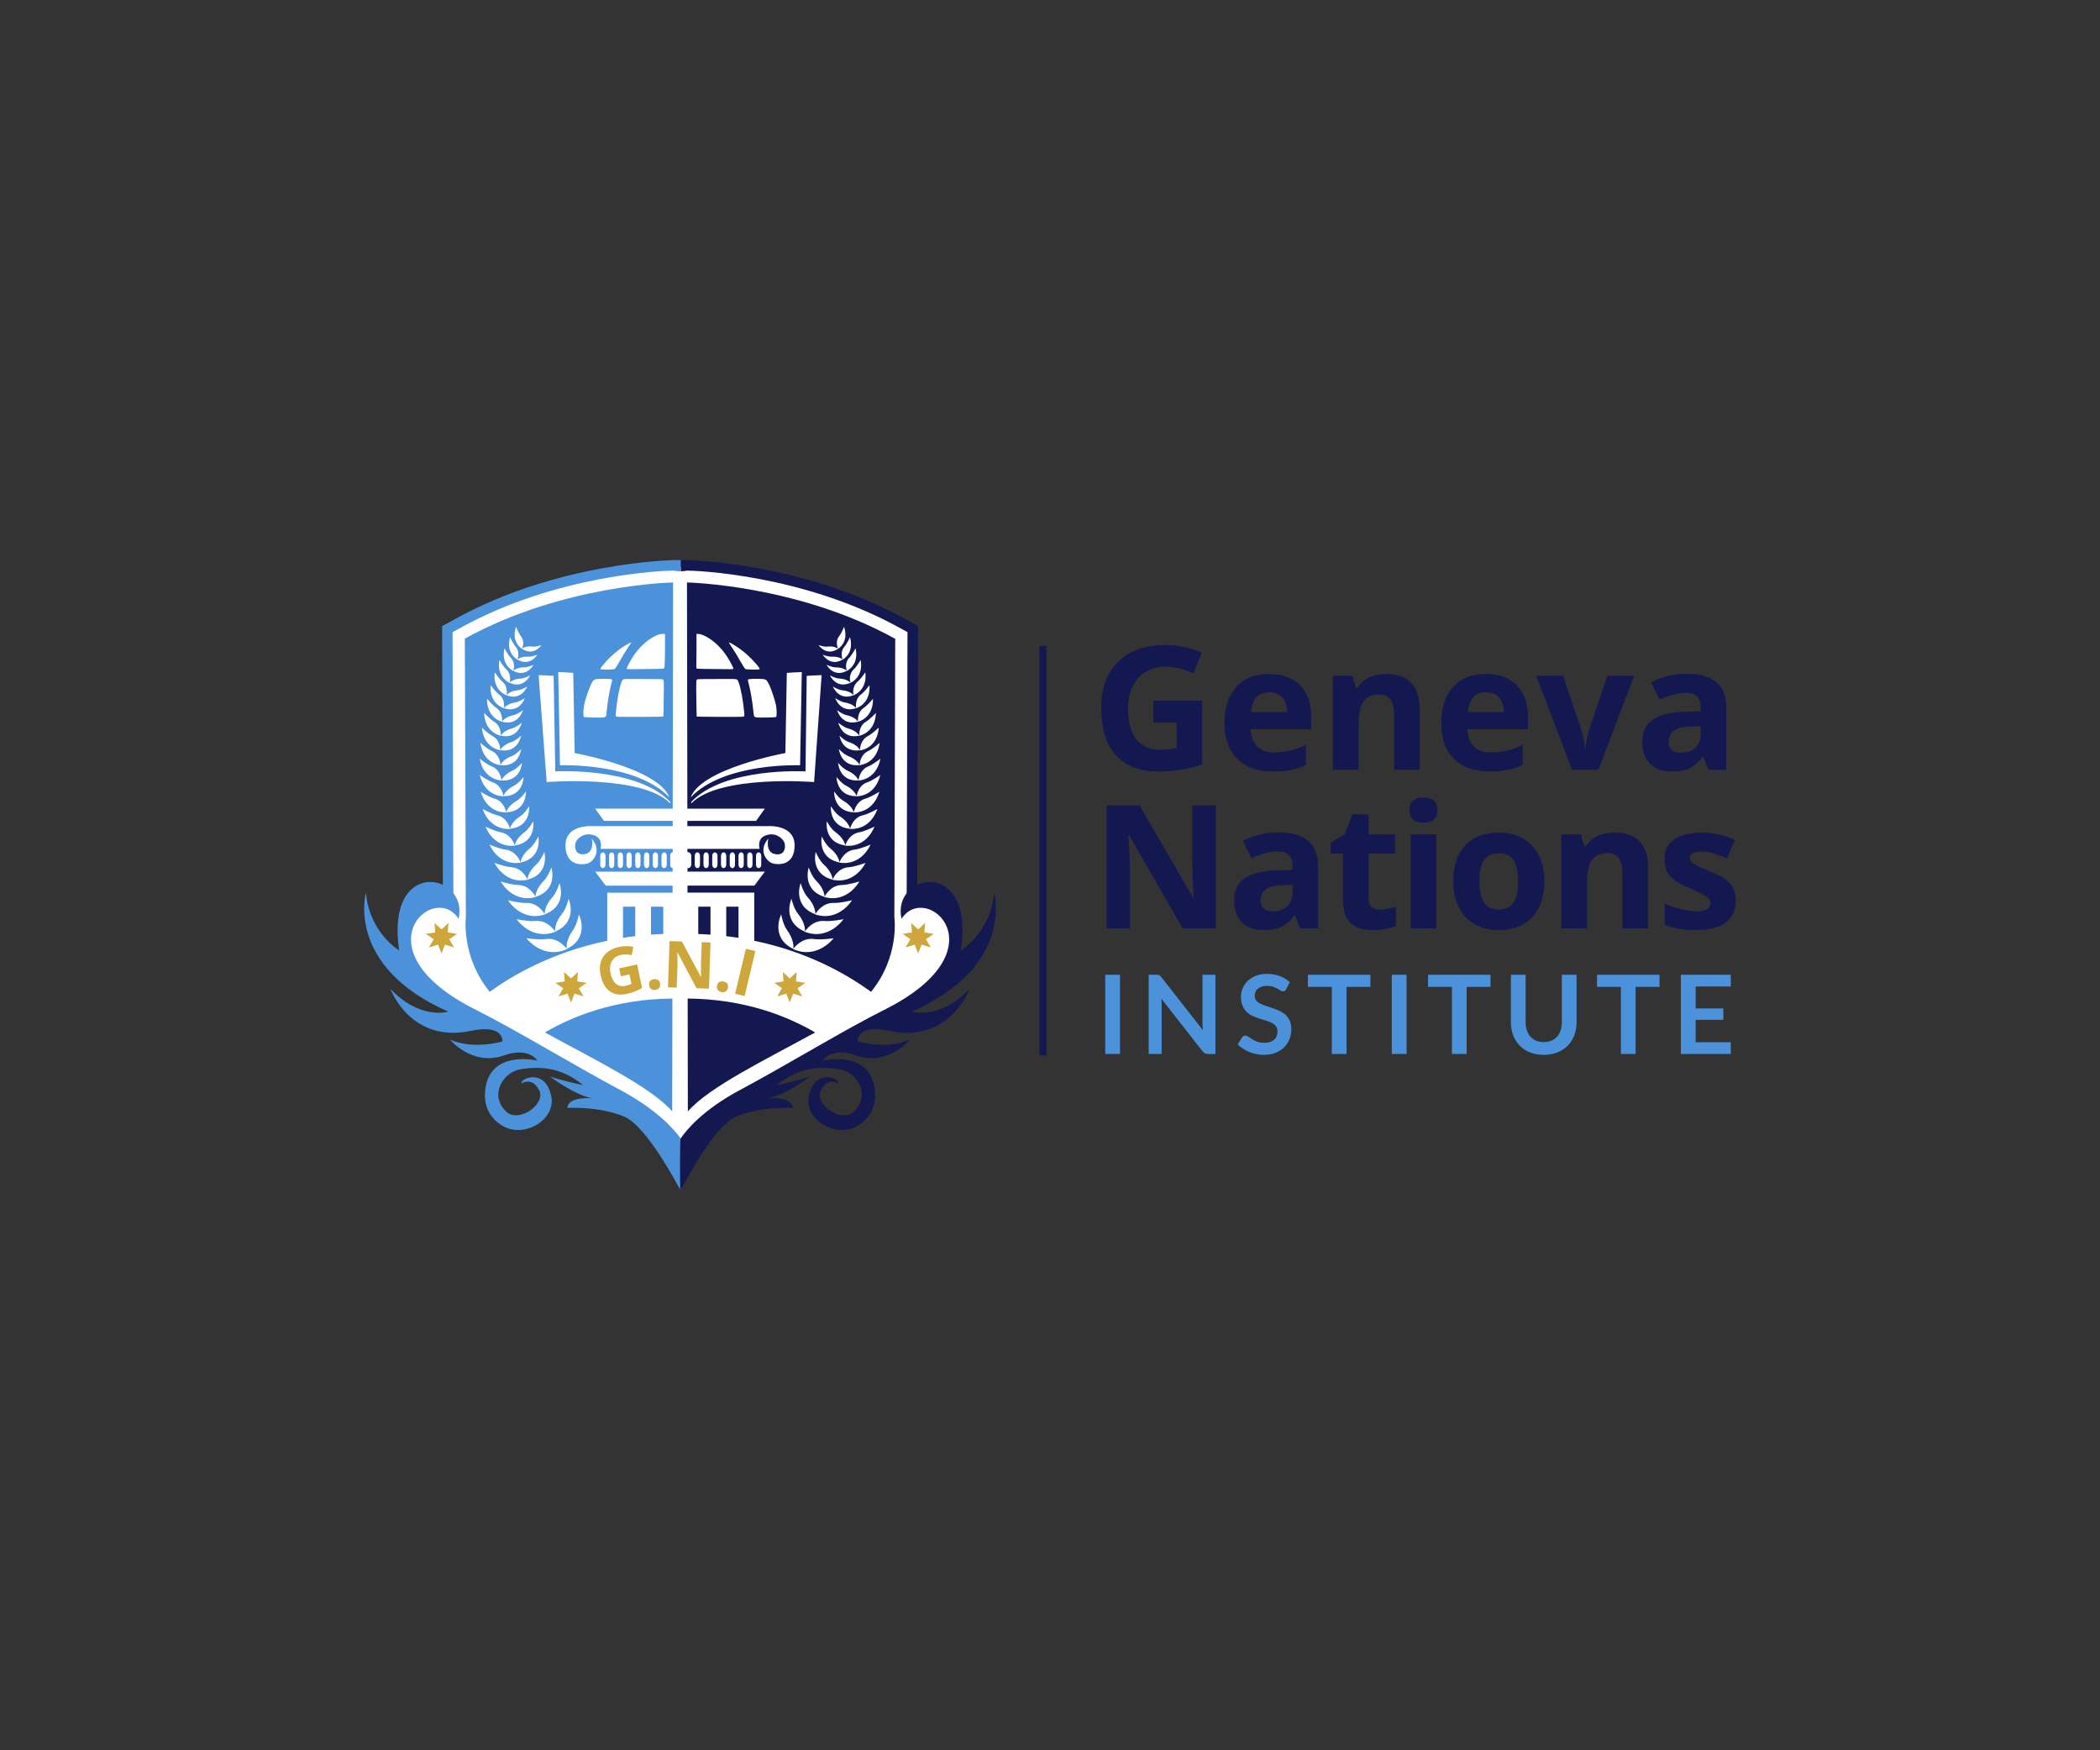 <!--?xml version="1.0" encoding="utf-8"?--><!-- Generator: Adobe Illustrator 16.0.0, SVG Export Plug-In . SVG Version: 6.00 Build 0)  --><!DOCTYPE svg><svg version="1.1" id="Layer_1" xmlns="http://www.w3.org/2000/svg" xmlns:xlink="http://www.w3.org/1999/xlink" x="0px" y="0px" width="1200px" height="1000px" viewBox="0 0 1200 1000" enable-background="new 0 0 1200 1000" xml:space="preserve">
<rect x="0" y="0" width="1200" height="1000" fill="#333333" stroke="none"/>
<g>
	<g>
		<path fill="#FFFFFF" d="M522.253,512.4c27.516-4,23.333,31.5,22.333,40s-47.5,33-81,52.5s-75.002,53.5-75.002,53.5
			s-16.998-21.658-29.498-29.5c-40.824-25.609-97.874-51.713-97.874-51.713c-11.374-6.715-34.376-23.787-31.376-46.787
			s25.75-18,25.75-18V360.901c65-39.5,132.373-37,132.373-37c79.998,1,132.752,37,132.752,37L522.253,512.4z"></path>
		<path fill="#4B92DB" d="M391,652.971v23.014c-1,1.07-1.532,3.285-1.952,4.086c-0.42-0.801-1.146-1.74-1.726-2.811
			c-6.01-11.059-19.953-34.719-30.603-39.289c-14-6-32.546-5-32.546-5c0.7-5.58,9.141-5.811,14.21-5.43
			c-10.54-2.201-23.783-12.211-24.244-12.561c5.01,1.99,18.983,4.99,18.983,4.99c-12-10-24.004-11-36.004-9
			c-8.88,1.48-18.051,13.949-8.001,24c7,7,22.999-4,18.999-12s-10-4-10-4c-1-3,14-9,17,8c2,13-15.08,22.93-27,16.789
			c-6.4-3.299-11.35-9.709-11-18.789c1-26,30-19,30-19s-5-8-19-3c-18.19,6.5-31-9-31-9c14,6,30,1,30,1s1-10-18-6
			c-34.26,7.219-45.69-23.131-46-23.98c17,17.98,32.99,12.98,32.99,12.98c-59-26-47.01-68-47.01-68c2,23,18.98,33,18.98,33
			c-8-54,39.97-44,33.97-18c-14-22-58.54,17.77,9.93,52c22.53,11.26,54.86,31,82.86,46c20.77,11.129,30.832,22.75,34.212,27.629
			C390.098,652.109,391,652.971,391,652.971z"></path>
		<path fill="#141850" d="M554.056,564.99c-0.31,0.85-11.729,31.199-45.99,23.98c-19-4-18,6-18,6s16,5,30-1c0,0-12.81,15.5-31,9
			c-14-5-19,3-19,3s29-7,30,19c0.351,9.08-4.6,15.49-11,18.789c-11.93,6.141-29-3.789-27-16.789c3-17,18-11,17-8c0,0-6-4-10,4
			s12,19,19,12c10.05-10.051,0.87-22.52-8-24c-12-2-24-1-36,9c0,0,13.98-3,18.99-4.99c-0.46,0.35-13.69,10.359-24.229,12.561
			c5.069-0.381,13.539-0.15,14.239,5.43c0,0-18.489-1-32.489,5c-10.65,4.57-23.99,27.953-29.99,39.014
			c-0.58,1.07-1.325,2.285-1.745,3.086c-0.42-0.801-0.255-29.086,0-29.471c3.284-4.945,12.858-16.5,33.628-27.629
			c28-15,60.269-34.74,82.799-46c68.47-34.23,23.898-74,9.898-52c-6-26,41.945-36,33.945,18c0,0,16.973-10,18.973-33
			c0,0,11.985,42-47.015,68C521.069,577.971,537.056,582.971,554.056,564.99z"></path>
		<g>
			<g>
				<path fill="#141850" d="M406,534.002c-2-0.168-5-0.293-7-0.377V518h7V534.002z"></path>
				<path fill="#141850" d="M511.059,523.984l0.5-159c-56-31-119-32.2-119-32.2L392.773,462h44.286l-5,7h-39.274l0.005,3h46.269
					c0,0,15-1.008,15,10.992c0,12.165-10.074,11.219-13,10.121c-3-1.125-8-7.064-2-14.064c0,0-2,7.968,4,8.968s6-5.017,5-7.017
					s-5-6.007-11-3.5c-4.613,1.929-3,7.5-3,7.5h-41.248l0.002,1.819c0.089-0.021,0.387,0.065,0.48,0.065
					c0.828,0,1.706,0.963,1.706,2.027v5.143c0,1.066-0.878,1.93-1.706,1.93c-0.089,0-0.278-0.216-0.362-0.234l-0.099,2.25h44.226
					l-6,8h-38.213l0.007,4h5.735h7h9h7H431v8.4v19.09c32,6.648,54.221,20.117,66.749,29.176
					C514.285,546.367,511.059,523.984,511.059,523.984z M400,494.055c0,1.066-0.672,1.93-1.5,1.93s-1.5-0.863-1.5-1.93v-5.143
					c0-1.064,0.672-1.928,1.5-1.928s1.5,0.863,1.5,1.928V494.055z M405,494.055c0,1.066-0.672,1.93-1.5,1.93s-1.5-0.863-1.5-1.93
					v-5.143c0-1.064,0.672-1.928,1.5-1.928s1.5,0.863,1.5,1.928V494.055z M410,494.055c0,1.066-0.672,1.93-1.5,1.93
					s-1.5-0.863-1.5-1.93v-5.143c0-1.064,0.672-1.928,1.5-1.928s1.5,0.863,1.5,1.928V494.055z M415,494.055
					c0,1.066-0.672,1.93-1.5,1.93s-1.5-0.863-1.5-1.93v-5.143c0-1.064,0.672-1.928,1.5-1.928s1.5,0.863,1.5,1.928V494.055z
					 M420,494.055c0,1.066-0.672,1.93-1.5,1.93s-1.5-0.863-1.5-1.93v-5.143c0-1.064,0.672-1.928,1.5-1.928s1.5,0.863,1.5,1.928
					V494.055z M425,494.055c0,1.066-0.672,1.93-1.5,1.93s-1.5-0.863-1.5-1.93v-5.143c0-1.064,0.672-1.928,1.5-1.928
					s1.5,0.863,1.5,1.928V494.055z M430,494.055c0,1.066-0.672,1.93-1.5,1.93s-1.5-0.863-1.5-1.93v-5.143
					c0-1.064,0.672-1.928,1.5-1.928s1.5,0.863,1.5,1.928V494.055z M435,494.055c0,1.066-0.672,1.93-1.5,1.93s-1.5-0.863-1.5-1.93
					v-5.143c0-1.064,0.672-1.928,1.5-1.928s1.5,0.863,1.5,1.928V494.055z M489.479,454.906
					c-11.448,0.111-11.477-10.992-11.477-10.992s2.688,3.575,5.371,4.915c4.582,2.285,5.902,5.361,6.124,5.965
					c0.169-1.027,1.245-6.166,6.093-7.821c2.994-1.021,7.414-4.185,7.414-4.185s-2.043,11.615-13.537,12.199
					C489.467,454.987,489.471,454.957,489.479,454.906z M502.445,452.369c0,0-2.729,11.849-14.594,11.83
					c0,0,0.005-0.031,0.016-0.083c-11.791-0.503-11.223-11.936-11.223-11.936s2.576,3.825,5.264,5.35
					c4.598,2.602,5.789,5.842,5.983,6.472c0.229-1.046,1.614-6.281,6.694-7.725C497.725,455.388,502.445,452.369,502.445,452.369z
					 M501.354,462.203c0,0-3.447,12.052-15.662,11.392c0,0,0.007-0.031,0.021-0.084c-12.114-1.154-10.909-12.894-10.909-12.894
					s2.443,4.077,5.131,5.791c4.59,2.925,5.643,6.323,5.811,6.985c0.291-1.065,2-6.379,7.309-7.59
					C496.33,465.057,501.354,462.203,501.354,462.203z M499.699,472.27c0,0-4.201,12.221-16.74,10.882c0,0,0.009-0.032,0.025-0.086
					c-12.407-1.842-10.533-13.861-10.533-13.861s2.295,4.329,4.969,6.238c4.563,3.255,5.467,6.807,5.604,7.503
					c0.36-1.088,2.408-6.458,7.935-7.418C494.373,474.936,499.699,472.27,499.699,472.27z M497.453,482.543
					c0,0-4.984,12.354-17.822,10.299c0,0,0.011-0.031,0.031-0.086c-12.674-2.566-10.098-14.84-10.098-14.84s2.131,4.581,4.779,6.691
					c4.52,3.596,5.261,7.299,5.365,8.025c0.431-1.1,2.828-6.518,8.57-7.207C491.826,485,497.453,482.543,497.453,482.543z
					 M494.586,492.998c0,0-5.797,12.451-18.902,9.643c0,0,0.014-0.033,0.037-0.088c-12.91-3.324-9.596-15.822-9.596-15.822
					s1.945,4.83,4.559,7.146c4.467,3.953,5.023,7.813,5.091,8.557c0.498-1.102,3.258-6.561,9.212-6.963
					C488.66,495.225,494.586,492.998,494.586,492.998z M471.088,512.514c0,0,0.016-0.031,0.043-0.088
					c-13.109-4.119-9.025-16.807-9.025-16.807s1.742,5.078,4.311,7.604c4.372,4.299,4.748,8.293,4.779,9.078
					c0.58-1.121,3.717-6.574,9.857-6.666c3.797-0.055,10.018-2.027,10.018-2.027S484.43,516.113,471.088,512.514z M465.826,522.432
					c0,0,0.018-0.033,0.049-0.088c-13.274-4.949-8.385-17.789-8.385-17.789s1.52,5.322,4.027,8.059
					c4.273,4.664,4.441,8.799,4.43,9.605c0.656-1.117,4.179-6.568,10.51-6.33c3.91,0.146,10.422-1.549,10.422-1.549
					S479.367,526.857,465.826,522.432z M449.746,531.4c4.004,5.414,3.715,9.807,3.615,10.648c0.811-1.102,5.141-6.482,11.813-5.527
					c4.117,0.59,11.188-0.479,11.188-0.479s-9.332,12.395-23.15,6.215c0,0,0.022-0.033,0.062-0.088
					c-13.485-6.707-6.888-19.734-6.888-19.734S447.4,528.229,449.746,531.4z M455.967,522.02c4.152,5.037,4.098,9.305,4.044,10.129
					c0.731-1.113,4.653-6.539,11.159-5.953c4.02,0.361,10.814-1.031,10.814-1.031s-8.41,12.48-22.109,7.195
					c0,0,0.02-0.033,0.055-0.088c-13.4-5.813-7.672-18.768-7.672-18.768S453.533,519.064,455.967,522.02z M415.459,375.143
					c1.766,2.735,3.615,6.214,3.615,6.896c0,0.377-0.838,0.336-10.211,0.219c-5.598-0.071-10.42-0.125-10.637-0.219
					c-0.215-0.093-0.249-0.47-0.325-0.766c-0.078-0.297,0.099-4.719,0.099-9.851v-8.975c0-0.153-0.06-0.246,0.007-0.329l1.174,0.11
					c1.151,0.078,1.957,0.307,3.777,1.204C407.552,365.694,412.17,370.052,415.459,375.143z M398.227,388.276
					c0.367-0.316,1.963-0.328,11.488-0.328c5.211,0,8.029-0.06,9.572,0c1.545,0.06,1.797,0.228,2.023,0.438
					c0.979,0.916,2.551,7.136,3.404,13.791c0.623,4.879,0.738,6.654,0.529,7.004c-0.094,0.158-0.541,0.262-1.063,0.327
					c-1.172,0.148-25.91,0.049-26.063-0.109c-0.061-0.063-0.141-4.838-0.211-10.507C397.785,389.174,397.82,388.623,398.227,388.276
					z M433.969,382.367c-0.506,0.329-7.326,0.235-7.98-0.11c-0.363-0.193-1.449-1.802-2.871-4.377
					c-1.23-2.233-3.184-5.484-4.361-7.224c-1.176-1.74-2.152-3.283-2.232-3.502c-0.025-0.069-0.057-0.104,0-0.11
					c0.17-0.025,0.73,0.227,1.701,0.767c4.539,2.525,8.668,5.832,12.766,10.288C433.416,380.736,434.365,382.104,433.969,382.367z
					 M443.541,409.619c-0.309,0.319-10.156,0.517-11.594,0.218c-0.414-0.083-0.945-0.426-1.063-0.656
					c-0.121-0.23-0.328-2.027-0.533-4.05c-0.447-4.401-1.424-10.087-2.236-13.352c-1.008-4.073-1.092-3.627,0.746-3.831
					c0.658-0.071,2.078-0.124,3.51-0.11c0.479,0.006,0.928-0.014,1.385,0c4.002,0.134,4.193,0.242,5.637,3.064
					c1.154,2.261,3.533,9.293,4.043,12.04C443.861,405.253,443.943,409.203,443.541,409.619z M458.172,383.999l-0.982,53.229
					c0,0-43.303-1.746-62.5,18.324c6.107-16.579,54.102-25.306,54.102-25.306l0.818-45.8
					C452.424,384.232,455.283,384.074,458.172,383.999z M460.973,386.137c2.883-0.185,5.715-0.319,8.518-0.393l-4.291,61.082
					c0,0-54.199-4.362-70.199,12.217v-0.872c19-20.07,65.291-17.452,65.291-17.452L460.973,386.137z M478.922,370.726
					c0,0-0.01-0.02-0.025-0.053c-6.824,4.525-11.164-2.124-11.164-2.124s3.004,1.098,5.135,0.856
					c3.675-0.419,5.657,0.935,5.996,1.19c-0.301-0.687-1.65-4.186,0.609-7.064c1.398-1.779,2.816-5.399,2.816-5.399
					S485.592,365.896,478.922,370.726z M481.541,376.881c0,0-0.01-0.021-0.023-0.056c-7.268,4.291-11.381-2.789-11.381-2.789
					s3.035,1.292,5.242,1.159c3.811-0.233,5.777,1.27,6.109,1.55c-0.271-0.721-1.475-4.397,1.008-7.24
					c1.535-1.757,3.191-5.407,3.191-5.407S488.668,372.269,481.541,376.881z M483.904,383.359c0,0-0.008-0.022-0.02-0.06
					c-7.715,4.026-11.566-3.484-11.566-3.484s3.055,1.494,5.334,1.476c3.933-0.034,5.877,1.617,6.205,1.925
					c-0.241-0.76-1.279-4.607,1.43-7.398c1.676-1.726,3.578-5.395,3.578-5.395S491.49,378.996,483.904,383.359z M485.99,390.156
					c0,0-0.008-0.022-0.018-0.062c-8.16,3.729-11.721-4.212-11.721-4.212s3.064,1.702,5.412,1.807
					c4.002,0.176,5.929,1.951,6.285,2.316c-0.207-0.794-1.07-4.813,1.869-7.54c1.818-1.686,3.975-5.36,3.975-5.36
					S494.035,386.073,485.99,390.156z M487.77,397.267c0,0-0.006-0.024-0.015-0.064c-8.603,3.398-11.839-4.969-11.839-4.969
					s3.063,1.918,5.473,2.152c4.117,0.397,6.004,2.334,6.348,2.726c-0.17-0.826-0.846-5.013,2.332-7.663
					c1.961-1.638,4.379-5.304,4.379-5.304S496.271,393.498,487.77,397.267z M489.217,404.683c0,0-0.004-0.024-0.012-0.066
					c-9.04,3.033-11.92-5.754-11.92-5.754s3.049,2.14,5.52,2.511c4.208,0.629,6.048,2.718,6.386,3.146
					c-0.131-0.865-0.595-5.206,2.815-7.762c2.107-1.579,4.795-5.224,4.795-5.224S498.174,401.261,489.217,404.683z M490.309,412.396
					c0,0-0.004-0.026-0.01-0.07c-9.469,2.636-11.959-6.566-11.959-6.566s3.023,2.367,5.547,2.883c4.3,0.875,6.08,3.128,6.402,3.585
					c-0.088-0.896-0.332-5.393,3.316-7.841c2.256-1.513,5.221-5.119,5.221-5.119S499.713,409.357,490.309,412.396z M491.016,420.396
					c0,0-0.003-0.026-0.006-0.072c-9.892,2.203-11.959-7.405-11.959-7.405s2.984,2.601,5.555,3.267
					c4.374,1.132,6.088,3.541,6.399,4.034c-0.042-0.933-0.048-5.568,3.837-7.891c2.406-1.435,5.652-4.988,5.652-4.988
					S500.863,417.774,491.016,420.396z M502.118,415.739c0,0-0.118,10.763-10.118,12.931c0,0,0-0.028,0-0.074
					c-11,1.733-12.258-8.271-12.258-8.271s2.761,2.839,5.37,3.663c4.448,1.403,5.993,3.98,6.284,4.5
					c0.006-0.957,0.376-5.736,4.506-7.918C498.456,419.223,502.118,415.739,502.118,415.739z M502.639,424.456
					c0,0-0.77,11.07-11.469,12.748c0,0,0-0.029,0.002-0.077c-10.7,1.229-11.818-9.157-11.818-9.157s2.867,3.081,5.508,4.071
					c4.506,1.685,6.046,4.426,6.316,4.976c0.059-0.985,0.566-5.892,4.934-7.915C498.813,427.852,502.639,424.456,502.639,424.456z
					 M503.059,433.478c0,0-1.389,11.355-12.494,12.505c0,0,0.003-0.029,0.008-0.079c-11.084,0.689-11.676-10.064-11.676-10.064
					s2.785,3.325,5.451,4.487c4.56,1.983,5.992,4.898,6.236,5.469c0.111-1.001,0.891-6.037,5.504-7.887
					C498.938,436.767,503.059,433.478,503.059,433.478z"></path>
				<path fill="#141850" d="M465.797,589.877c-28.949,15.889-60.498,31.119-72.738,45.107l-0.107-64.484
					C426.205,570.775,450.788,581.063,465.797,589.877z"></path>
				<path fill="#141850" d="M422,535.832c-2-0.363-5-0.676-7-0.963V518h7V535.832z"></path>
				<path fill="#141850" d="M518.102,512l0.462-150.834l-4.16-2.285C459.224,328.341,398.504,326,392.094,326c-0.01,0-0.01,0-0.02,0
					c-0.21,0-0.204,0.226-0.294,0.226l-2.78,0.181v-6.477l2.736,0.045c2.715,0.043,67.318,1.429,125.707,33.751l7.194,4.022
					L524.102,512H518.102z"></path>
			</g>
			<g>
				<path fill="#4B92DB" d="M372,534.002c2-0.168,4-0.293,7-0.377V518h-7V534.002z"></path>
				<path fill="#4B92DB" d="M279.838,566.666C292.367,557.607,315,544.139,347,537.49V518.4V510h8.586h7h9h7h5.735l0.007-4h-38.213
					l-6-8h44.226l0.004-2.25c-0.084,0.019,0.037,0.135-0.052,0.135c-0.828,0-1.293-0.764-1.293-1.83v-5.143
					c0-1.064,0.465-1.928,1.293-1.928c0.094,0,0.082-0.187,0.171-0.165L384.363,485h-41.248c0,0,1.613-5.565-3-7.493
					c-6-2.508-10,1.406-11,3.406s-1,8.078,5,7.078s4-8.917,4-8.917c6,7,1,13.002-2,14.127c-2.926,1.098-13,1.95-13-10.215
					c0-12,15-10.986,15-10.986h46.269l0.005-3h-39.274l-5-7h44.286l0.214-129.216c0,0-63,1.101-119,32.101l0.604,159.05
					C266.219,523.935,263.302,546.367,279.838,566.666z M378,488.912c0-1.064,0.672-1.928,1.5-1.928s1.5,0.863,1.5,1.928v5.143
					c0,1.066-0.672,1.93-1.5,1.93s-1.5-0.863-1.5-1.93V488.912z M373,488.912c0-1.064,0.672-1.928,1.5-1.928s1.5,0.863,1.5,1.928
					v5.143c0,1.066-0.672,1.93-1.5,1.93s-1.5-0.863-1.5-1.93V488.912z M368,488.912c0-1.064,0.672-1.928,1.5-1.928
					s1.5,0.863,1.5,1.928v5.143c0,1.066-0.672,1.93-1.5,1.93s-1.5-0.863-1.5-1.93V488.912z M363,488.912
					c0-1.064,0.672-1.928,1.5-1.928s1.5,0.863,1.5,1.928v5.143c0,1.066-0.672,1.93-1.5,1.93s-1.5-0.863-1.5-1.93V488.912z
					 M358,488.912c0-1.064,0.672-1.928,1.5-1.928s1.5,0.863,1.5,1.928v5.143c0,1.066-0.672,1.93-1.5,1.93s-1.5-0.863-1.5-1.93
					V488.912z M353,488.912c0-1.064,0.672-1.928,1.5-1.928s1.5,0.863,1.5,1.928v5.143c0,1.066-0.672,1.93-1.5,1.93
					s-1.5-0.863-1.5-1.93V488.912z M348,488.912c0-1.064,0.672-1.928,1.5-1.928s1.5,0.863,1.5,1.928v5.143
					c0,1.066-0.672,1.93-1.5,1.93s-1.5-0.863-1.5-1.93V488.912z M343,488.912c0-1.064,0.672-1.928,1.5-1.928s1.5,0.863,1.5,1.928
					v5.143c0,1.066-0.672,1.93-1.5,1.93s-1.5-0.863-1.5-1.93V488.912z M287.707,454.987c-11.494-0.584-13.536-12.199-13.536-12.199
					s4.42,3.163,7.414,4.185c4.847,1.655,5.923,6.794,6.092,7.821c0.222-0.604,1.542-3.68,6.125-5.965
					c2.683-1.34,5.37-4.915,5.37-4.915s-0.028,11.104-11.476,10.992C287.703,454.957,287.707,454.987,287.707,454.987z
					 M282.587,456.277c5.081,1.443,6.466,6.679,6.695,7.725c0.194-0.63,1.385-3.87,5.983-6.472c2.688-1.524,5.264-5.35,5.264-5.35
					s0.569,11.433-11.222,11.936c0.011,0.052,0.016,0.083,0.016,0.083c-11.865,0.019-14.594-11.83-14.594-11.83
					S279.45,455.388,282.587,456.277z M284.122,465.804c5.308,1.211,7.017,6.524,7.309,7.59c0.167-0.662,1.221-4.061,5.811-6.985
					c2.687-1.714,5.13-5.791,5.13-5.791s1.205,11.739-10.909,12.894c0.014,0.053,0.021,0.084,0.021,0.084
					c-12.215,0.66-15.662-11.392-15.662-11.392S280.843,465.057,284.122,465.804z M286.215,475.527
					c5.526,0.96,7.573,6.33,7.934,7.418c0.138-0.696,1.042-4.248,5.605-7.503c2.673-1.909,4.968-6.238,4.968-6.238
					s1.874,12.02-10.534,13.861c0.017,0.054,0.026,0.086,0.026,0.086c-12.54,1.339-16.74-10.882-16.74-10.882
					S282.8,474.936,286.215,475.527z M288.895,485.426c5.741,0.689,8.139,6.107,8.569,7.207c0.105-0.727,0.846-4.43,5.366-8.025
					c2.648-2.11,4.779-6.691,4.779-6.691s2.576,12.273-10.097,14.84c0.02,0.055,0.031,0.086,0.031,0.086
					c-12.839,2.055-17.823-10.299-17.823-10.299S285.347,485,288.895,485.426z M292.188,495.471
					c5.954,0.402,8.713,5.861,9.211,6.963c0.067-0.744,0.625-4.604,5.091-8.557c2.613-2.316,4.559-7.146,4.559-7.146
					s3.314,12.498-9.595,15.822c0.023,0.055,0.037,0.088,0.037,0.088c-13.105,2.809-18.903-9.643-18.903-9.643
					S288.513,495.225,292.188,495.471z M286.103,503.607c0,0,6.221,1.973,10.018,2.027c6.141,0.092,9.277,5.545,9.858,6.666
					c0.031-0.785,0.407-4.779,4.779-9.078c2.568-2.525,4.311-7.604,4.311-7.604s4.084,12.688-9.025,16.807
					c0.027,0.057,0.043,0.088,0.043,0.088C292.745,516.113,286.103,503.607,286.103,503.607z M290.295,514.34
					c0,0,6.512,1.695,10.421,1.549c6.331-0.238,9.854,5.213,10.509,6.33c-0.011-0.807,0.157-4.941,4.43-9.605
					c2.508-2.736,4.027-8.059,4.027-8.059s4.89,12.84-8.385,17.789c0.031,0.055,0.049,0.088,0.049,0.088
					C297.806,526.857,290.295,514.34,290.295,514.34z M330.789,522.436c0,0,6.597,13.027-6.888,19.734
					c0.039,0.055,0.062,0.088,0.062,0.088c-13.818,6.18-23.15-6.215-23.15-6.215s7.07,1.068,11.188,0.479
					c6.672-0.955,11.002,4.426,11.813,5.527c-0.101-0.842-0.389-5.234,3.615-10.648
					C329.773,528.229,330.789,522.436,330.789,522.436z M324.916,513.504c0,0,5.729,12.955-7.672,18.768
					c0.035,0.055,0.055,0.088,0.055,0.088c-13.699,5.285-22.109-7.195-22.109-7.195s6.794,1.393,10.814,1.031
					c6.506-0.586,10.427,4.84,11.159,5.953c-0.054-0.824-0.108-5.092,4.044-10.129C323.641,519.064,324.916,513.504,324.916,513.504
					z M374.268,363.433c1.82-0.897,2.678-1.126,3.828-1.204l1.484-0.11c0.066,0.083,0.42,0.176,0.42,0.329v8.975
					c0,5.132-0.236,9.554-0.314,9.851c-0.076,0.296-0.42,0.673-0.635,0.766c-0.217,0.094-5.091,0.147-10.688,0.219
					c-9.373,0.117-10.236,0.158-10.236-0.219c0-0.682,1.836-4.16,3.602-6.896C365.017,370.052,369.674,365.694,374.268,363.433z
					 M379.266,398.893c-0.07,5.669-0.15,10.444-0.211,10.507c-0.152,0.158-24.891,0.258-26.063,0.109
					c-0.521-0.065-0.969-0.169-1.063-0.327c-0.209-0.35-0.094-2.125,0.529-7.004c0.854-6.655,2.426-12.875,3.404-13.791
					c0.227-0.211,0.479-0.379,2.023-0.438c1.543-0.06,4.361,0,9.572,0c9.525,0,11.121,0.012,11.488,0.328
					C379.354,388.623,379.389,389.174,379.266,398.893z M346.184,378.099c4.098-4.456,8.227-7.763,12.766-10.288
					c0.971-0.54,1.531-0.792,1.701-0.767c0.057,0.007,0.025,0.041,0,0.11c-0.08,0.219-1.057,1.762-2.232,3.502
					c-1.178,1.739-3.131,4.99-4.361,7.224c-1.422,2.575-2.508,4.184-2.871,4.377c-0.654,0.346-7.475,0.439-7.98,0.11
					C342.809,382.104,343.758,380.736,346.184,378.099z M333.738,402.942c0.51-2.747,2.889-9.779,4.043-12.04
					c1.443-2.822,1.635-2.931,5.637-3.064c0.457-0.014,0.906,0.006,1.385,0c1.432-0.014,2.852,0.039,3.51,0.11
					c1.838,0.204,1.754-0.242,0.746,3.831c-0.813,3.265-1.789,8.95-2.236,13.352c-0.205,2.022-0.412,3.819-0.533,4.05
					c-0.117,0.23-0.648,0.573-1.063,0.656c-1.438,0.299-11.285,0.102-11.594-0.218C333.23,409.203,333.313,405.253,333.738,402.942z
					 M327.564,384.447l0.818,45.8c0,0,47.994,8.727,54.102,25.306c-19.197-20.07-62.5-18.324-62.5-18.324l-0.982-53.229
					C321.891,384.074,324.75,384.232,327.564,384.447z M317.296,440.719c0,0,46.704-2.618,65.704,17.452v0.872
					c-16-16.579-70.612-12.217-70.612-12.217l-4.601-61.082c2.803,0.073,5.687,0.208,8.569,0.393L317.296,440.719z M294.884,358.132
					c0,0,1.419,3.62,2.816,5.399c2.26,2.879,0.91,6.378,0.61,7.064c0.339-0.256,2.321-1.609,5.996-1.19
					c2.131,0.241,5.135-0.856,5.135-0.856s-4.34,6.649-11.164,2.124c-0.016,0.033-0.025,0.053-0.025,0.053
					C291.582,365.896,294.884,358.132,294.884,358.132z M291.487,364.098c0,0,1.655,3.65,3.19,5.407
					c2.483,2.843,1.28,6.52,1.009,7.24c0.332-0.28,2.298-1.783,6.109-1.55c2.207,0.133,5.242-1.159,5.242-1.159
					s-4.113,7.08-11.381,2.789c-0.014,0.035-0.022,0.056-0.022,0.056C288.505,372.269,291.487,364.098,291.487,364.098z
					 M288.309,370.423c0,0,1.902,3.669,3.577,5.395c2.709,2.791,1.671,6.639,1.43,7.398c0.329-0.308,2.272-1.959,6.205-1.925
					c2.28,0.019,5.334-1.476,5.334-1.476s-3.852,7.511-11.566,3.484c-0.013,0.037-0.021,0.06-0.021,0.06
					C285.683,378.996,288.309,370.423,288.309,370.423z M285.381,377.105c0,0,2.155,3.675,3.974,5.36
					c2.939,2.728,2.077,6.746,1.87,7.54c0.356-0.365,2.283-2.141,6.285-2.316c2.348-0.104,5.412-1.807,5.412-1.807
					s-3.561,7.94-11.72,4.212c-0.011,0.039-0.018,0.062-0.018,0.062C283.139,386.073,285.381,377.105,285.381,377.105z
					 M282.726,384.145c0,0,2.419,3.666,4.38,5.304c3.177,2.65,2.502,6.837,2.332,7.663c0.344-0.392,2.231-2.328,6.347-2.726
					c2.411-0.234,5.473-2.152,5.473-2.152s-3.236,8.367-11.839,4.969c-0.009,0.04-0.015,0.064-0.015,0.064
					C280.902,393.498,282.726,384.145,282.726,384.145z M280.373,391.533c0,0,2.688,3.645,4.796,5.224
					c3.41,2.556,2.946,6.896,2.815,7.762c0.338-0.428,2.178-2.517,6.385-3.146c2.471-0.371,5.52-2.511,5.52-2.511
					s-2.879,8.787-11.92,5.754c-0.007,0.042-0.012,0.066-0.012,0.066C279,401.261,280.373,391.533,280.373,391.533z
					 M278.348,399.268c0,0,2.964,3.606,5.22,5.119c3.648,2.448,3.404,6.945,3.316,7.841c0.322-0.457,2.103-2.71,6.403-3.585
					c2.523-0.516,5.547-2.883,5.547-2.883s-2.491,9.202-11.96,6.566c-0.005,0.044-0.009,0.07-0.009,0.07
					C277.46,409.357,278.348,399.268,278.348,399.268z M276.68,407.34c0,0,3.246,3.554,5.651,4.988
					c3.885,2.322,3.879,6.958,3.837,7.891c0.311-0.493,2.025-2.902,6.399-4.034c2.57-0.666,5.556-3.267,5.556-3.267
					s-2.068,9.608-11.96,7.405c-0.002,0.046-0.005,0.072-0.005,0.072C276.311,417.774,276.68,407.34,276.68,407.34z M281.487,420.57
					c4.129,2.182,4.371,6.961,4.377,7.918c0.291-0.52,1.922-3.097,6.37-4.5c2.61-0.824,5.544-3.663,5.544-3.663
					s-1.611,10.004-11.914,8.271c0,0.046-0.001,0.074-0.001,0.074c-10.279-2.168-10.462-12.931-10.462-12.931
					S278.934,419.223,281.487,420.57z M281.062,429.102c4.368,2.023,4.875,6.93,4.934,7.915c0.271-0.55,1.811-3.291,6.316-4.976
					c2.642-0.99,5.509-4.071,5.509-4.071s-1.119,10.387-11.819,9.157c0.002,0.048,0.002,0.077,0.002,0.077
					c-10.7-1.678-11.469-12.748-11.469-12.748S278.361,427.852,281.062,429.102z M281.085,437.908
					c4.613,1.85,5.394,6.886,5.505,7.887c0.244-0.57,1.676-3.485,6.235-5.469c2.666-1.162,5.451-4.487,5.451-4.487
					s-0.591,10.754-11.675,10.064c0.004,0.05,0.007,0.079,0.007,0.079c-11.104-1.149-12.493-12.505-12.493-12.505
					S278.237,436.767,281.085,437.908z"></path>
				<path fill="#4B92DB" d="M311.376,589.877c28.95,15.889,60.499,31.119,72.739,45.107l0.107-64.484
					C350.969,570.775,326.386,581.063,311.376,589.877z"></path>
				<path fill="#4B92DB" d="M356,535.832c2-0.363,4-0.676,7-0.963V518h-7V535.832z"></path>
				<path fill="#4B92DB" d="M259.073,512l-0.462-150.834l4.16-2.285C317.95,328.341,378.67,326,385.08,326c0.01,0,0.01,0,0.02,0
					c0.21,0,0.617,0.226,0.707,0.226l3.193,0.181v-6.477l-3.149,0.045c-2.715,0.043-67.524,1.429-125.913,33.751l-7.298,4.022
					L253.072,512H259.073z"></path>
			</g>
			<polygon fill="#CDA73C" points="252.284,531.004 248.311,527.332 248.706,532.727 243.36,533.545 247.821,536.602 
				245.126,541.291 250.297,539.707 252.284,544.738 254.27,539.707 259.444,541.291 256.748,536.602 261.212,533.545 
				255.864,532.727 256.258,527.332 			"></polygon>
			<polygon fill="#CDA73C" points="326.284,559.004 322.311,555.332 322.706,560.727 317.36,561.545 321.821,564.602 
				319.126,569.291 324.297,567.707 326.284,572.738 328.27,567.707 333.444,569.291 330.748,564.602 335.212,561.545 
				329.864,560.727 330.258,555.332 			"></polygon>
		</g>
		<polygon fill="#CDA73C" points="524.662,531.004 528.635,527.332 528.24,532.727 533.586,533.545 529.125,536.602 
			531.818,541.291 526.648,539.707 524.662,544.738 522.676,539.707 517.502,541.291 520.197,536.602 515.732,533.545 
			521.082,532.727 520.688,527.332 		"></polygon>
		<g>
			<path fill="#CDA73C" d="M353.833,553.23l10.253-2.164l2.828,13.398c-1.547,0.895-3.032,1.604-4.453,2.131
				c-1.421,0.529-2.898,0.953-4.43,1.277c-3.901,0.824-7.122,0.307-9.662-1.553c-2.541-1.857-4.263-4.932-5.168-9.221
				c-0.88-4.172-0.374-7.676,1.52-10.514c1.894-2.836,4.956-4.701,9.187-5.596c2.652-0.559,5.321-0.568,8.008-0.027l-0.896,4.768
				c-2.084-0.545-4.146-0.602-6.185-0.172c-2.369,0.5-4.098,1.697-5.188,3.588c-1.09,1.893-1.352,4.182-0.785,6.869
				c0.592,2.805,1.619,4.824,3.08,6.061c1.461,1.238,3.288,1.625,5.479,1.162c1.143-0.242,2.279-0.604,3.408-1.09l-1.138-5.391
				l-4.896,1.033L353.833,553.23z"></path>
			<path fill="#CDA73C" d="M370.913,562.803c-0.096-1.008,0.101-1.795,0.591-2.361c0.49-0.568,1.25-0.9,2.282-1
				c0.995-0.094,1.791,0.096,2.386,0.572c0.596,0.475,0.941,1.203,1.035,2.188c0.09,0.947-0.114,1.719-0.614,2.318
				c-0.5,0.598-1.241,0.943-2.224,1.037c-1.007,0.096-1.812-0.096-2.415-0.576S371.005,563.773,370.913,562.803z"></path>
			<path fill="#CDA73C" d="M405.143,564.852l-7.115-0.232l-10.829-20.348l-0.163-0.004c0.113,3.533,0.145,6.053,0.096,7.559
				l-0.407,12.422l-5.002-0.162l0.865-26.4l7.061,0.232l10.817,20.146l0.127,0.006c-0.068-3.438-0.079-5.865-0.033-7.287
				l0.41-12.494l5.038,0.164L405.143,564.852z"></path>
			<path fill="#CDA73C" d="M409.725,563.27c0.164-0.998,0.556-1.709,1.175-2.131c0.619-0.424,1.439-0.551,2.462-0.383
				c0.986,0.162,1.706,0.549,2.161,1.16c0.455,0.613,0.603,1.406,0.441,2.381c-0.154,0.939-0.55,1.633-1.185,2.084
				c-0.636,0.451-1.441,0.596-2.415,0.436c-0.999-0.164-1.728-0.557-2.188-1.174C409.717,565.023,409.567,564.232,409.725,563.27z"></path>
			<path fill="#CDA73C" d="M420.068,567.771l6.145-25.689l5.447,1.303l-6.146,25.689L420.068,567.771z"></path>
		</g>
		<polygon fill="#CDA73C" points="451.283,559.004 447.311,555.332 447.705,560.727 442.359,561.545 446.82,564.602 
			444.127,569.291 449.297,567.707 451.283,572.738 453.27,567.707 458.443,569.291 455.748,564.602 460.213,561.545 
			454.863,560.727 455.258,555.332 		"></polygon>
	</g>
	<g>
		<g>
			<path fill="#4B92DB" d="M640.021,602.178h-8.451V556.92h8.451V602.178z"></path>
			<path fill="#4B92DB" d="M694.544,556.92v45.258h-4.319c-0.668,0-1.226-0.109-1.675-0.328s-0.881-0.59-1.299-1.111l-23.631-30.172
				c0.125,1.377,0.188,2.65,0.188,3.818v27.793h-7.418V556.92h4.414c0.354,0,0.662,0.016,0.923,0.047s0.489,0.094,0.688,0.188
				c0.198,0.094,0.391,0.229,0.579,0.406c0.188,0.178,0.396,0.412,0.626,0.705l23.725,30.297c-0.063-0.73-0.115-1.449-0.156-2.16
				c-0.042-0.709-0.063-1.365-0.063-1.971V556.92H694.544z"></path>
			<path fill="#4B92DB" d="M734.982,565.15c-0.25,0.439-0.517,0.758-0.798,0.955c-0.281,0.199-0.631,0.297-1.049,0.297
				c-0.438,0-0.912-0.16-1.424-0.484s-1.122-0.684-1.831-1.08c-0.71-0.396-1.539-0.756-2.488-1.08
				c-0.95-0.322-2.071-0.484-3.364-0.484c-1.17,0-2.191,0.141-3.068,0.422c-0.876,0.281-1.611,0.674-2.206,1.174
				s-1.038,1.102-1.33,1.799c-0.292,0.701-0.438,1.467-0.438,2.301c0,1.064,0.297,1.951,0.893,2.66
				c0.594,0.711,1.382,1.316,2.363,1.816c0.98,0.5,2.096,0.949,3.349,1.346c1.252,0.396,2.535,0.818,3.85,1.268
				s2.598,0.971,3.851,1.564c1.252,0.596,2.367,1.346,3.348,2.254c0.981,0.908,1.77,2.02,2.363,3.334
				c0.596,1.314,0.893,2.91,0.893,4.789c0,2.045-0.35,3.959-1.049,5.742c-0.699,1.785-1.721,3.34-3.066,4.664
				c-1.347,1.326-2.99,2.369-4.93,3.131c-1.941,0.762-4.164,1.143-6.668,1.143c-1.439,0-2.858-0.141-4.256-0.424
				c-1.398-0.281-2.739-0.682-4.022-1.205c-1.283-0.521-2.488-1.146-3.615-1.877c-1.126-0.73-2.128-1.545-3.005-2.441l2.473-4.037
				c0.209-0.293,0.48-0.537,0.814-0.736c0.333-0.197,0.688-0.297,1.064-0.297c0.521,0,1.084,0.213,1.689,0.641
				s1.325,0.902,2.16,1.424c0.834,0.523,1.81,0.998,2.926,1.426s2.457,0.641,4.022,0.641c2.399,0,4.257-0.568,5.571-1.705
				s1.972-2.771,1.972-4.898c0-1.189-0.298-2.16-0.892-2.912c-0.596-0.75-1.383-1.381-2.363-1.893s-2.098-0.943-3.35-1.299
				s-2.524-0.74-3.818-1.158s-2.566-0.918-3.818-1.502s-2.369-1.346-3.35-2.285s-1.768-2.113-2.362-3.521s-0.892-3.146-0.892-5.211
				c0-1.648,0.328-3.256,0.985-4.82s1.612-2.953,2.864-4.164c1.252-1.209,2.795-2.18,4.632-2.91c1.836-0.73,3.944-1.096,6.323-1.096
				c2.67,0,5.133,0.418,7.387,1.252c2.253,0.836,4.172,2.004,5.758,3.506L734.982,565.15z"></path>
			<path fill="#4B92DB" d="M783.089,563.836h-13.646v38.342h-8.419v-38.342h-13.647v-6.916h35.713V563.836z"></path>
			<path fill="#4B92DB" d="M803.747,602.178h-8.451V556.92h8.451V602.178z"></path>
			<path fill="#4B92DB" d="M851.729,563.836h-13.646v38.342h-8.419v-38.342h-13.646v-6.916h35.712V563.836z"></path>
			<path fill="#4B92DB" d="M882.151,595.387c1.627,0,3.083-0.271,4.366-0.814s2.363-1.303,3.239-2.285
				c0.876-0.98,1.55-2.17,2.019-3.568c0.47-1.396,0.704-2.963,0.704-4.693V556.92h8.42v27.105c0,2.691-0.434,5.18-1.299,7.465
				c-0.866,2.283-2.107,4.256-3.725,5.914c-1.617,1.66-3.584,2.953-5.9,3.883c-2.315,0.928-4.925,1.393-7.824,1.393
				c-2.922,0-5.54-0.465-7.856-1.393c-2.316-0.93-4.283-2.223-5.9-3.883c-1.617-1.658-2.858-3.631-3.725-5.914
				c-0.866-2.285-1.299-4.773-1.299-7.465V556.92h8.42v27.074c0,1.73,0.234,3.297,0.704,4.693c0.47,1.398,1.147,2.594,2.034,3.584
				c0.887,0.992,1.973,1.758,3.256,2.301S880.523,595.387,882.151,595.387z"></path>
			<path fill="#4B92DB" d="M948.286,563.836H934.64v38.342h-8.419v-38.342h-13.646v-6.916h35.712V563.836z"></path>
			<path fill="#4B92DB" d="M968.943,563.617v12.551h15.838v6.479h-15.838v12.803h20.094v6.729h-28.545V556.92h28.545v6.697H968.943z
				"></path>
		</g>
		<g>
			<path fill="#141850" d="M694.728,530.438h-18.941l-30.574-53.169h-0.432c0.607,9.391,0.912,16.089,0.912,20.095v33.075h-13.315
				v-70.284h18.796l30.527,52.64h0.336c-0.48-9.134-0.721-15.591-0.721-19.373v-33.267h13.412V530.438z"></path>
			<path fill="#141850" d="M742.936,530.438l-2.837-7.308h-0.385c-2.468,3.108-5.008,5.265-7.619,6.466
				c-2.612,1.201-6.018,1.803-10.215,1.803c-5.16,0-9.223-1.474-12.188-4.423c-2.965-2.948-4.446-7.146-4.446-12.595
				c0-5.705,1.995-9.91,5.985-12.619c3.99-2.708,10.006-4.207,18.051-4.495l9.326-0.289v-2.355c0-5.448-2.787-8.172-8.364-8.172
				c-4.295,0-9.343,1.298-15.144,3.894l-4.855-9.903c6.186-3.237,13.045-4.855,20.576-4.855c7.211,0,12.739,1.571,16.585,4.711
				c3.846,3.141,5.769,7.916,5.769,14.326v35.815H742.936z M738.608,505.535l-5.672,0.192c-4.264,0.128-7.436,0.897-9.519,2.308
				c-2.084,1.41-3.125,3.557-3.125,6.441c0,4.135,2.372,6.201,7.114,6.201c3.397,0,6.113-0.977,8.148-2.932s3.053-4.551,3.053-7.788
				V505.535z"></path>
			<path fill="#141850" d="M788.45,519.717c2.564,0,5.641-0.561,9.23-1.683v10.913c-3.653,1.634-8.141,2.451-13.461,2.451
				c-5.864,0-10.135-1.482-12.811-4.447c-2.677-2.963-4.014-7.41-4.014-13.34V487.7h-7.02v-6.202l8.076-4.903l4.23-11.345h9.375
				v11.441h15.047V487.7h-15.047v25.911c0,2.084,0.584,3.622,1.754,4.615C784.981,519.221,786.528,519.717,788.45,519.717z"></path>
			<path fill="#141850" d="M805.459,462.798c0-4.775,2.659-7.163,7.979-7.163s7.98,2.388,7.98,7.163
				c0,2.276-0.666,4.046-1.994,5.313c-1.33,1.266-3.326,1.899-5.986,1.899C808.118,470.009,805.459,467.605,805.459,462.798z
				 M820.747,530.438h-14.663v-53.746h14.663V530.438z"></path>
			<path fill="#141850" d="M882.511,503.468c0,8.749-2.309,15.593-6.924,20.527c-4.615,4.937-11.041,7.403-19.277,7.403
				c-5.16,0-9.711-1.13-13.652-3.389c-3.941-2.26-6.971-5.505-9.086-9.735s-3.172-9.165-3.172-14.807
				c0-8.781,2.291-15.607,6.873-20.479c4.584-4.871,11.025-7.307,19.326-7.307c5.16,0,9.711,1.122,13.652,3.365
				c3.943,2.244,6.971,5.464,9.086,9.663C881.452,492.908,882.511,497.828,882.511,503.468z M845.349,503.468
				c0,5.32,0.873,9.343,2.621,12.066c1.746,2.725,4.59,4.087,8.533,4.087c3.91,0,6.721-1.354,8.436-4.063
				c1.715-2.708,2.572-6.738,2.572-12.091c0-5.319-0.865-9.31-2.596-11.97c-1.73-2.66-4.566-3.99-8.508-3.99
				c-3.912,0-6.73,1.322-8.461,3.966S845.349,498.116,845.349,503.468z"></path>
			<path fill="#141850" d="M941.774,530.438h-14.662v-31.392c0-3.877-0.689-6.786-2.066-8.726c-1.379-1.938-3.574-2.908-6.586-2.908
				c-4.104,0-7.066,1.37-8.895,4.11c-1.826,2.74-2.738,7.283-2.738,13.628v25.287h-14.664v-53.746h11.201l1.971,6.875h0.818
				c1.635-2.596,3.885-4.559,6.754-5.889c2.867-1.33,6.129-1.995,9.783-1.995c6.25,0,10.992,1.691,14.23,5.072
				c3.236,3.382,4.854,8.261,4.854,14.638V530.438z"></path>
			<path fill="#141850" d="M991.905,514.477c0,5.513-1.916,9.711-5.744,12.596c-3.83,2.884-9.561,4.326-17.188,4.326
				c-3.91,0-7.242-0.264-9.998-0.793c-2.758-0.529-5.336-1.306-7.74-2.332v-12.114c2.723,1.282,5.793,2.355,9.205,3.222
				c3.414,0.865,6.418,1.297,9.014,1.297c5.32,0,7.98-1.538,7.98-4.615c0-1.153-0.354-2.09-1.057-2.812
				c-0.705-0.722-1.924-1.538-3.654-2.452c-1.73-0.913-4.037-1.979-6.922-3.197c-4.135-1.73-7.172-3.332-9.109-4.807
				c-1.939-1.474-3.35-3.165-4.23-5.072c-0.883-1.906-1.322-4.254-1.322-7.042c0-4.775,1.85-8.469,5.553-11.081
				c3.701-2.612,8.947-3.918,15.742-3.918c6.475,0,12.771,1.411,18.895,4.23l-4.424,10.576c-2.691-1.154-5.209-2.099-7.547-2.836
				c-2.34-0.737-4.729-1.105-7.164-1.105c-4.326,0-6.488,1.17-6.488,3.509c0,1.314,0.695,2.452,2.09,3.413s4.447,2.388,9.158,4.278
				c4.199,1.699,7.275,3.286,9.23,4.759c1.955,1.475,3.396,3.174,4.326,5.096C991.44,509.525,991.905,511.816,991.905,514.477z"></path>
		</g>
		<g>
			<path fill="#141850" d="M659.058,400.353h27.883v36.439c-4.52,1.475-8.773,2.508-12.764,3.101
				c-3.99,0.592-8.069,0.889-12.234,0.889c-10.609,0-18.709-3.117-24.302-9.35c-5.593-6.233-8.389-15.183-8.389-26.849
				c0-11.345,3.245-20.19,9.735-26.536c6.489-6.346,15.486-9.519,26.992-9.519c7.211,0,14.166,1.442,20.864,4.327l-4.952,11.922
				c-5.127-2.563-10.464-3.846-16.008-3.846c-6.441,0-11.602,2.163-15.479,6.49s-5.817,10.144-5.817,17.451
				c0,7.628,1.563,13.453,4.688,17.475c3.125,4.022,7.668,6.033,13.629,6.033c3.107,0,6.266-0.32,9.471-0.961v-14.663h-13.316
				V400.353z"></path>
			<path fill="#141850" d="M727.333,440.783c-8.653,0-15.416-2.387-20.287-7.163c-4.872-4.775-7.307-11.537-7.307-20.287
				c0-9.005,2.25-15.968,6.754-20.888c4.502-4.919,10.728-7.379,18.676-7.379c7.596,0,13.509,2.163,17.739,6.49
				s6.346,10.304,6.346,17.932v7.115h-34.661c0.16,4.167,1.395,7.42,3.702,9.759c2.308,2.34,5.544,3.509,9.711,3.509
				c3.236,0,6.298-0.336,9.182-1.009c2.885-0.673,5.896-1.747,9.038-3.221v11.345c-2.564,1.282-5.305,2.235-8.221,2.86
				S731.53,440.783,727.333,440.783z M725.266,395.498c-3.108,0-5.545,0.985-7.308,2.956c-1.763,1.971-2.771,4.768-3.028,8.389
				h20.575c-0.064-3.622-1.01-6.418-2.836-8.389C730.842,396.483,728.374,395.498,725.266,395.498z"></path>
			<path fill="#141850" d="M811.28,439.821h-14.662V408.43c0-3.877-0.69-6.786-2.068-8.726c-1.378-1.938-3.573-2.908-6.586-2.908
				c-4.103,0-7.066,1.37-8.893,4.11c-1.827,2.74-2.74,7.283-2.74,13.628v25.287h-14.662v-53.746h11.2l1.972,6.875h0.816
				c1.635-2.596,3.887-4.559,6.754-5.889c2.869-1.33,6.13-1.995,9.783-1.995c6.25,0,10.992,1.691,14.23,5.072
				c3.236,3.382,4.855,8.261,4.855,14.638V439.821z"></path>
			<path fill="#141850" d="M851.192,440.783c-8.654,0-15.416-2.387-20.287-7.163c-4.871-4.775-7.307-11.537-7.307-20.287
				c0-9.005,2.25-15.968,6.754-20.888c4.502-4.919,10.729-7.379,18.676-7.379c7.596,0,13.51,2.163,17.74,6.49
				s6.346,10.304,6.346,17.932v7.115h-34.662c0.16,4.167,1.395,7.42,3.701,9.759c2.309,2.34,5.545,3.509,9.711,3.509
				c3.238,0,6.299-0.336,9.184-1.009c2.883-0.673,5.896-1.747,9.037-3.221v11.345c-2.564,1.282-5.305,2.235-8.221,2.86
				S855.39,440.783,851.192,440.783z M849.124,395.498c-3.107,0-5.545,0.985-7.307,2.956c-1.762,1.971-2.771,4.768-3.027,8.389
				h20.574c-0.064-3.622-1.01-6.418-2.836-8.389C854.702,396.483,852.233,395.498,849.124,395.498z"></path>
			<path fill="#141850" d="M898.315,439.821l-20.479-53.746h15.334l10.385,30.623c1.154,3.878,1.875,7.547,2.164,11.009h0.287
				c0.16-3.077,0.881-6.746,2.164-11.009l10.336-30.623h15.334l-20.479,53.746H898.315z"></path>
			<path fill="#141850" d="M976.157,439.821l-2.836-7.307h-0.385c-2.469,3.109-5.008,5.264-7.619,6.466
				c-2.613,1.202-6.018,1.803-10.217,1.803c-5.16,0-9.223-1.474-12.186-4.423c-2.965-2.948-4.447-7.146-4.447-12.595
				c0-5.704,1.994-9.91,5.984-12.619c3.99-2.708,10.008-4.206,18.053-4.495l9.326-0.289v-2.355c0-5.448-2.789-8.172-8.365-8.172
				c-4.295,0-9.342,1.298-15.143,3.894l-4.855-9.903c6.184-3.237,13.043-4.855,20.574-4.855c7.211,0,12.74,1.571,16.586,4.711
				c3.846,3.141,5.77,7.916,5.77,14.326v35.814H976.157z M971.831,414.919l-5.674,0.192c-4.262,0.128-7.436,0.897-9.518,2.308
				c-2.084,1.411-3.125,3.557-3.125,6.441c0,4.134,2.371,6.202,7.115,6.202c3.396,0,6.113-0.978,8.148-2.933
				c2.035-1.955,3.053-4.55,3.053-7.788V414.919z"></path>
		</g>
	</g>
	<rect x="594" y="369" fill="#141850" width="4" height="234"></rect>
</g>
</svg>

